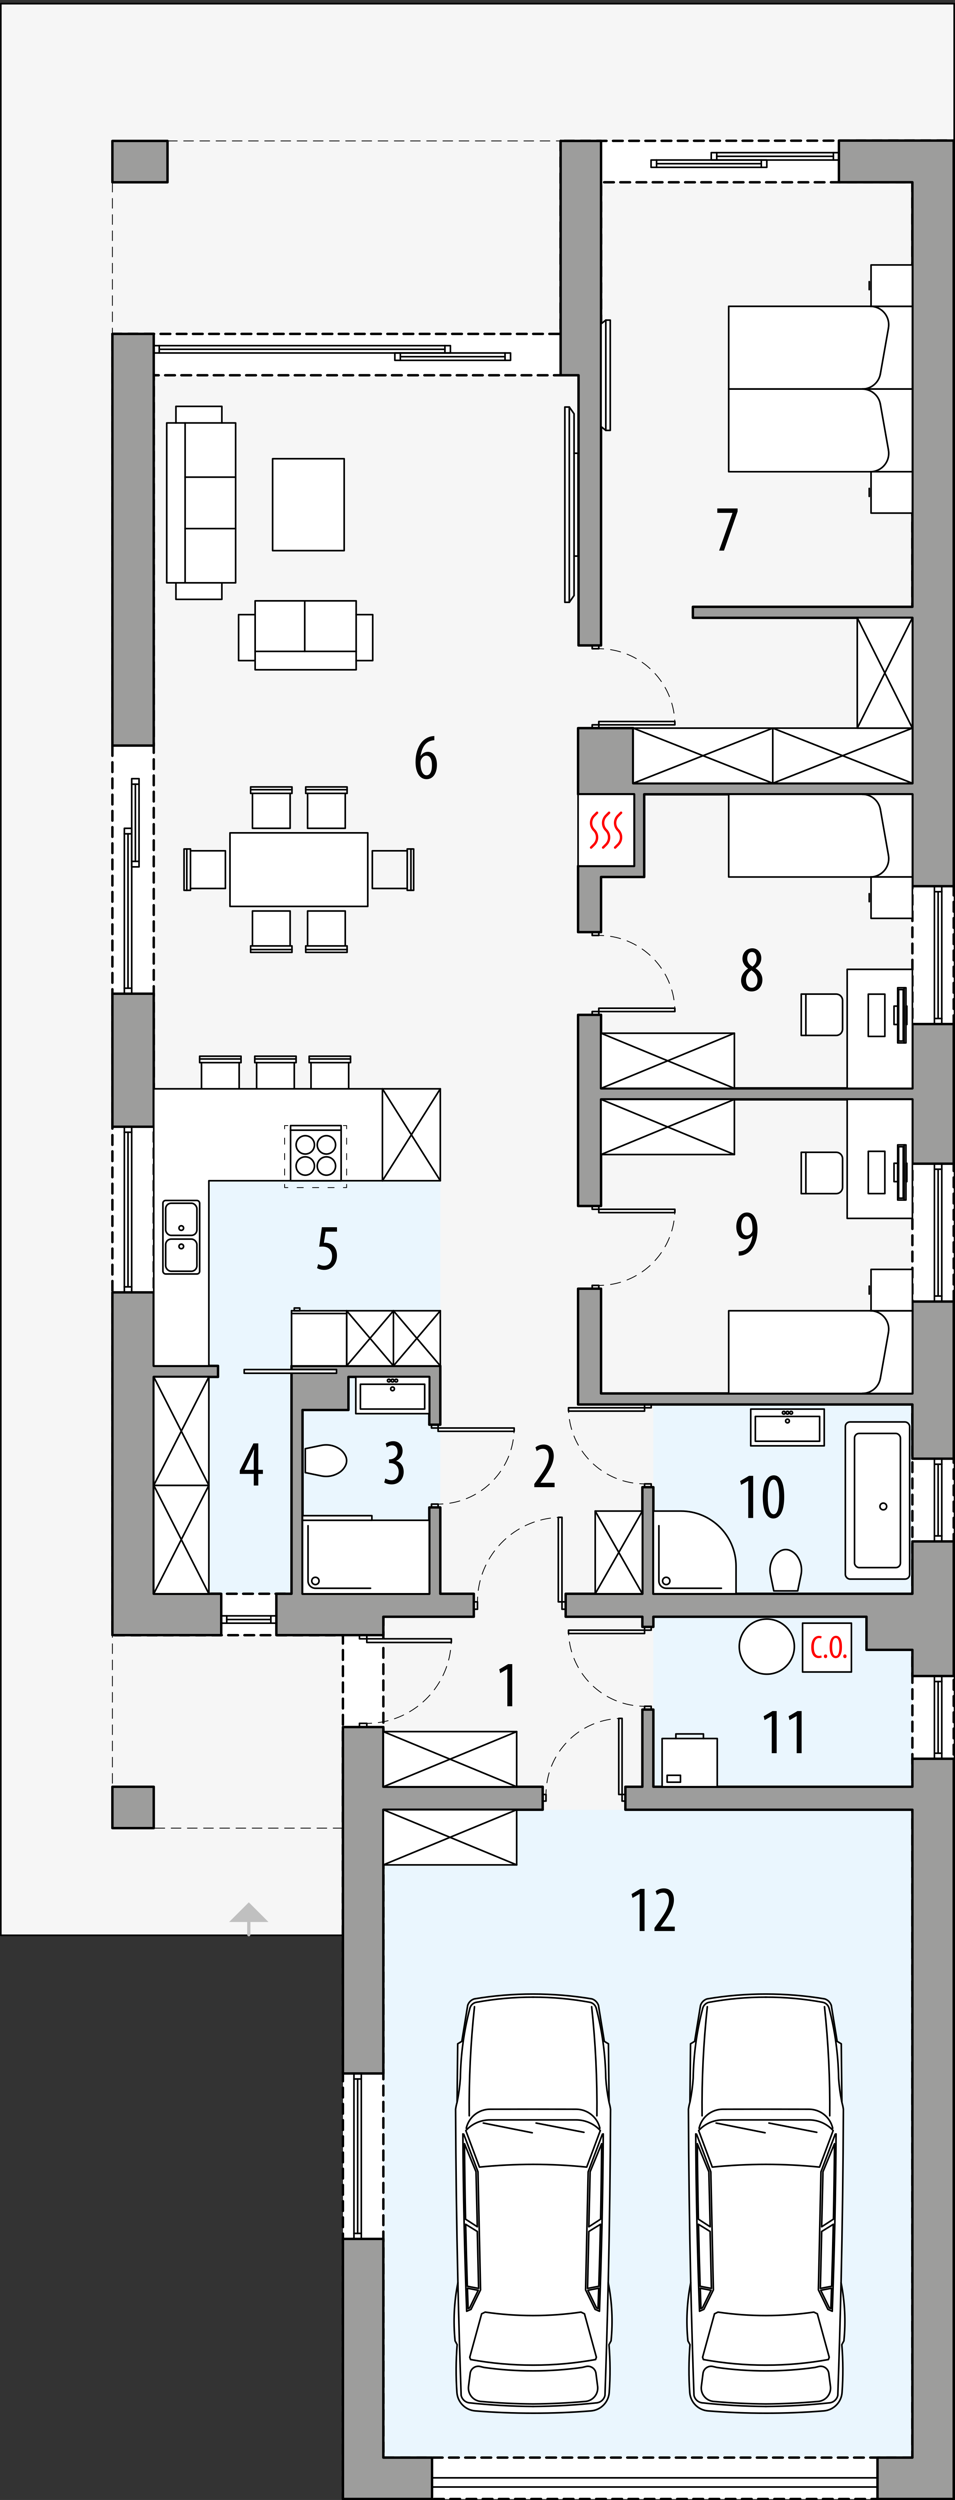 <?xml version="1.0" encoding="UTF-8"?>
<svg id="a" data-name="Warstwa 11" xmlns="http://www.w3.org/2000/svg" viewBox="0 0 294.74 771.15">
  <rect x="0" y="0" width="294.74" height="771.15" fill="#333333" stroke="none"/>
  <defs>
    <style>
      .ar {
        stroke: silver;
      }

      .ar, .as, .at, .au, .av, .aw, .ax, .ay, .az, .ba, .bb, .bc {
        stroke-linecap: round;
        stroke-linejoin: round;
      }

      .ar, .au, .av, .ay, .az, .bb, .bc {
        fill: none;
      }

      .as, .at, .au, .av, .ax, .ay, .az, .ba, .bb, .bc {
        stroke: #000;
      }

      .as, .at, .aw {
        fill: #fff;
      }

      .as, .aw, .ba {
        stroke-width: .75px;
      }

      .as, .az {
        stroke-dasharray: 3 2;
      }

      .at, .ax, .ay {
        stroke-width: .5px;
      }

      .bd {
        fill: #eaf6fe;
      }

      .be {
        fill: red;
      }

      .bf {
        fill: silver;
      }

      .au, .av, .az, .bb, .bc {
        stroke-width: .25px;
      }

      .av {
        stroke-dasharray: 3.08 2.05;
      }

      .aw {
        stroke: red;
      }

      .ax {
        fill: #f6f6f6;
      }

      .ba {
        fill: #9d9d9c;
      }

      .bb {
        stroke-dasharray: 3.17 2.12;
      }

      .bc {
        stroke-dasharray: 1.9 2.86;
      }
    </style>
  </defs>
  <polygon class="ax" points="105.98 596.97 .25 596.97 .25 1.13 294.49 1.13 294.49 770.02 105.98 770.02 105.98 596.97"/>
  <g>
    <rect class="bd" x="47.45" y="335.86" width="88.44" height="155.76"/>
    <polygon class="bd" points="201.65 433.23 201.65 558.24 118.31 558.24 118.31 758.08 281.59 758.08 281.59 433.23 201.65 433.23"/>
  </g>
  <path class="as" d="M173.02,43.47v59.53H34.69v401.39h0s71.15,0,71.15,0v266.46h188.5V43.36l-121.32.11ZM281.59,758.08H118.31v-266.46H47.45V115.75h138.05v-59.53h96.09v701.86Z"/>
  <g>
    <rect class="ba" x="34.69" y="102.99" width="12.76" height="126.99"/>
    <polygon class="ba" points="281.59 335.72 185.5 335.72 185.5 313.04 178.41 313.04 178.41 372 185.5 372 185.5 339.12 281.59 339.12 281.59 358.96 294.35 358.96 294.35 315.88 281.59 315.88 281.59 335.72"/>
    <polygon class="ba" points="281.59 429.83 185.5 429.83 185.5 397.51 178.41 397.51 178.41 433.23 281.59 433.23 281.59 449.95 294.35 449.95 294.35 401.48 281.59 401.48 281.59 429.83"/>
    <polygon class="ba" points="281.59 551.15 201.65 551.15 201.65 527.34 198.25 527.34 198.25 551.15 193.01 551.15 193.01 558.24 281.59 558.24 281.59 758.08 270.82 758.08 270.82 770.84 294.35 770.84 294.35 542.51 281.59 542.51 281.59 551.15"/>
    <polygon class="ba" points="118.31 690.62 105.84 690.62 105.84 770.84 133.34 770.84 133.34 758.08 118.31 758.08 118.31 690.62"/>
    <polygon class="ba" points="118.31 532.73 105.84 532.73 105.84 639.59 118.31 639.59 118.31 558.24 167.49 558.24 167.49 551.15 118.31 551.15 118.31 532.73"/>
    <polygon class="ba" points="198.25 501.83 201.65 501.83 201.65 498.71 267.42 498.71 267.42 508.92 281.59 508.92 281.59 516.99 294.35 516.99 294.35 475.47 281.59 475.47 281.59 491.62 201.65 491.62 201.65 458.74 198.25 458.74 198.25 491.62 174.58 491.62 174.58 498.71 198.25 498.71 198.25 501.83"/>
    <rect class="ba" x="34.69" y="306.52" width="12.76" height="41.04"/>
    <polygon class="ba" points="47.45 424.73 67.29 424.73 67.29 421.32 47.45 421.32 47.45 398.65 34.69 398.65 34.69 504.38 68.28 504.38 68.28 491.62 47.45 491.62 47.45 424.73"/>
    <rect class="ba" x="34.69" y="551.15" width="12.76" height="12.76"/>
    <polygon class="ba" points="135.89 491.62 135.89 464.98 132.49 464.98 132.49 491.62 93.37 491.62 93.37 434.93 107.54 434.93 107.54 424.73 132.49 424.73 132.49 439.47 135.89 439.47 135.89 421.32 89.97 421.32 89.97 491.62 85.29 491.62 85.29 504.38 118.31 504.38 118.31 498.71 146.23 498.71 146.23 491.62 135.89 491.62"/>
    <polygon class="ba" points="178.55 199.09 185.5 199.09 185.5 56.22 185.5 56.22 185.5 43.47 173.02 43.47 173.02 115.75 178.55 115.75 178.55 199.09"/>
    <polygon class="ba" points="294.35 273.36 294.34 43.36 281.59 43.36 281.59 43.36 258.91 43.36 258.91 56.22 281.59 56.22 281.59 187.18 213.84 187.18 213.84 190.58 281.59 190.58 281.59 241.61 195.7 241.61 195.42 241.61 195.42 224.6 178.41 224.6 178.41 245.01 195.42 245.01 195.7 245.01 195.7 267.12 178.41 267.12 178.41 287.53 185.5 287.53 185.5 270.52 198.82 270.52 198.82 245.01 281.59 245.01 281.59 273.36 294.35 273.36"/>
    <rect class="ba" x="34.69" y="43.47" width="17.01" height="12.76"/>
  </g>
  <g>
    <g>
      <polyline class="ay" points="85.29 498.43 85.29 500.69 83.59 500.69 83.59 498.43 85.29 498.43"/>
      <polyline class="ay" points="69.98 498.43 69.98 500.69 68.28 500.69 68.28 498.43 69.98 498.43"/>
      <line class="ay" x1="83.59" y1="498.43" x2="69.98" y2="498.43"/>
      <line class="ay" x1="83.59" y1="499.56" x2="69.98" y2="499.56"/>
      <line class="ay" x1="83.59" y1="500.69" x2="69.98" y2="500.69"/>
    </g>
    <g>
      <rect class="ay" x="110.94" y="504.38" width="2.27" height="1.13"/>
      <rect class="ay" x="110.94" y="531.59" width="2.27" height="1.13"/>
      <rect class="at" x="113.21" y="505.51" width="26.08" height="1.13"/>
      <g>
        <path class="au" d="M139.29,505.51c0,.5-.01,1-.04,1.5"/>
        <path class="av" d="M139.05,509.06c-1.62,11.91-11.27,21.26-23.32,22.42"/>
        <path class="au" d="M114.71,531.55c-.5.03-1,.04-1.5.04"/>
      </g>
    </g>
    <g>
      <rect class="ay" x="191.99" y="553.53" width="1.02" height="2.04"/>
      <rect class="ay" x="167.49" y="553.53" width="1.02" height="2.04"/>
      <rect class="at" x="190.97" y="530.06" width="1.02" height="23.47"/>
      <g>
        <path class="au" d="M191.99,530.06c-.5,0-1,.02-1.5.05"/>
        <path class="bb" d="M188.38,530.34c-10.42,1.61-18.58,10.07-19.73,20.64"/>
        <path class="au" d="M168.56,552.03c-.03.5-.05,1-.05,1.5"/>
      </g>
    </g>
    <g>
      <rect class="ay" x="198.93" y="501.83" width="2.04" height="1.02"/>
      <rect class="ay" x="198.93" y="526.32" width="2.04" height="1.02"/>
      <rect class="at" x="175.46" y="502.85" width="23.47" height="1.02"/>
      <g>
        <path class="au" d="M175.46,502.85c0,.5.02,1,.05,1.5"/>
        <path class="bb" d="M175.74,506.45c1.61,10.42,10.07,18.58,20.64,19.73"/>
        <path class="au" d="M197.43,526.27c.5.03,1,.05,1.5.05"/>
      </g>
    </g>
    <g>
      <polyline class="ay" points="288.39 358.96 290.66 358.96 290.66 360.66 288.39 360.66 288.39 358.96"/>
      <polyline class="ay" points="288.39 399.78 290.66 399.78 290.66 401.48 288.39 401.48 288.39 399.78"/>
      <line class="ay" x1="288.39" y1="360.66" x2="288.39" y2="399.78"/>
      <line class="ay" x1="289.53" y1="360.66" x2="289.53" y2="399.78"/>
      <line class="ay" x1="290.66" y1="360.66" x2="290.66" y2="399.78"/>
    </g>
    <g>
      <polyline class="ay" points="288.39 273.36 290.66 273.36 290.66 275.06 288.39 275.06 288.39 273.36"/>
      <polyline class="ay" points="288.39 314.17 290.66 314.17 290.66 315.88 288.39 315.88 288.39 314.17"/>
      <line class="ay" x1="288.39" y1="275.06" x2="288.39" y2="314.17"/>
      <line class="ay" x1="289.53" y1="275.06" x2="289.53" y2="314.17"/>
      <line class="ay" x1="290.66" y1="275.06" x2="290.66" y2="314.17"/>
    </g>
    <g>
      <polyline class="ay" points="288.39 449.95 290.66 449.95 290.66 451.66 288.39 451.66 288.39 449.95"/>
      <polyline class="ay" points="288.39 473.77 290.66 473.77 290.66 475.47 288.39 475.47 288.39 473.77"/>
      <line class="ay" x1="288.39" y1="451.66" x2="288.39" y2="473.77"/>
      <line class="ay" x1="289.53" y1="451.66" x2="289.53" y2="473.77"/>
      <line class="ay" x1="290.66" y1="451.66" x2="290.66" y2="473.77"/>
    </g>
    <g>
      <polyline class="ay" points="288.39 516.99 290.66 516.99 290.66 518.69 288.39 518.69 288.39 516.99"/>
      <polyline class="ay" points="288.39 540.8 290.66 540.8 290.66 542.51 288.39 542.51 288.39 540.8"/>
      <line class="ay" x1="288.39" y1="518.69" x2="288.39" y2="540.8"/>
      <line class="ay" x1="289.53" y1="518.69" x2="289.53" y2="540.8"/>
      <line class="ay" x1="290.66" y1="518.69" x2="290.66" y2="540.8"/>
    </g>
    <rect class="ay" x="182.77" y="312.02" width="2.04" height="1.02"/>
    <rect class="ay" x="182.77" y="287.53" width="2.04" height="1.02"/>
    <rect class="at" x="184.81" y="311" width="23.47" height="1.02"/>
    <g>
      <path class="au" d="M208.29,312.02c0-.5-.02-1-.05-1.5"/>
      <path class="bb" d="M208.01,308.42c-1.61-10.42-10.07-18.58-20.64-19.73"/>
      <path class="au" d="M186.31,288.6c-.5-.03-1-.05-1.5-.05"/>
    </g>
    <polyline class="ay" points="111.51 639.59 109.24 639.59 109.24 641.29 111.51 641.29 111.51 639.59"/>
    <polyline class="ay" points="111.51 688.92 109.24 688.92 109.24 690.62 111.51 690.62 111.51 688.92"/>
    <line class="ay" x1="111.51" y1="641.29" x2="111.51" y2="688.92"/>
    <line class="ay" x1="110.38" y1="641.29" x2="110.38" y2="688.92"/>
    <line class="ay" x1="109.24" y1="641.29" x2="109.24" y2="688.92"/>
    <g>
      <polyline class="ay" points="40.65 306.52 38.38 306.52 38.38 304.82 40.65 304.82 40.65 306.52"/>
      <polyline class="ay" points="40.65 257.2 38.38 257.2 38.38 255.5 40.65 255.5 40.65 257.2"/>
      <line class="ay" x1="40.65" y1="304.82" x2="40.65" y2="257.2"/>
      <line class="ay" x1="39.51" y1="304.82" x2="39.51" y2="257.2"/>
      <line class="ay" x1="38.38" y1="304.82" x2="38.38" y2="257.2"/>
      <polyline class="ay" points="42.91 240.19 40.65 240.19 40.65 241.89 42.91 241.89 42.91 240.19"/>
      <polyline class="ay" points="42.91 265.7 40.65 265.7 40.65 267.4 42.91 267.4 42.91 265.7"/>
      <line class="ay" x1="42.91" y1="241.89" x2="42.91" y2="265.7"/>
      <line class="ay" x1="41.78" y1="241.89" x2="41.78" y2="265.7"/>
      <line class="ay" x1="40.65" y1="241.89" x2="40.65" y2="265.7"/>
    </g>
    <g>
      <rect class="ay" x="198.93" y="433.23" width="2.04" height="1.02"/>
      <rect class="ay" x="198.93" y="457.72" width="2.04" height="1.02"/>
      <rect class="at" x="175.46" y="434.25" width="23.47" height="1.02"/>
      <g>
        <path class="au" d="M175.46,434.25c0,.5.02,1,.05,1.5"/>
        <path class="bb" d="M175.74,437.85c1.61,10.42,10.07,18.58,20.64,19.73"/>
        <path class="au" d="M197.43,457.67c.5.03,1,.05,1.5.05"/>
      </g>
    </g>
    <g>
      <rect class="ay" x="133.17" y="439.47" width="2.04" height="1.02"/>
      <rect class="ay" x="133.17" y="463.96" width="2.04" height="1.02"/>
      <rect class="at" x="135.21" y="440.49" width="23.47" height="1.02"/>
      <g>
        <path class="au" d="M158.68,440.49c0,.5-.02,1-.05,1.5"/>
        <path class="bb" d="M158.4,444.09c-1.61,10.42-10.07,18.58-20.64,19.73"/>
        <path class="au" d="M136.71,463.91c-.5.03-1,.05-1.5.05"/>
      </g>
    </g>
    <g>
      <rect class="ay" x="182.77" y="223.58" width="2.04" height="1.02"/>
      <rect class="ay" x="182.77" y="199.09" width="2.04" height="1.02"/>
      <rect class="at" x="184.81" y="222.56" width="23.47" height="1.02"/>
      <g>
        <path class="au" d="M208.29,223.58c0-.5-.02-1-.05-1.5"/>
        <path class="bb" d="M208.01,219.98c-1.61-10.42-10.07-18.58-20.64-19.73"/>
        <path class="au" d="M186.31,200.16c-.5-.03-1-.05-1.5-.05"/>
      </g>
    </g>
    <g>
      <polyline class="ay" points="40.64 398.65 38.38 398.65 38.38 396.95 40.64 396.95 40.64 398.65"/>
      <polyline class="ay" points="40.64 349.26 38.38 349.26 38.38 347.56 40.64 347.56 40.64 349.26"/>
      <line class="ay" x1="40.64" y1="396.95" x2="40.64" y2="349.26"/>
      <line class="ay" x1="39.51" y1="396.95" x2="39.51" y2="349.26"/>
      <line class="ay" x1="38.38" y1="396.95" x2="38.38" y2="349.26"/>
    </g>
    <g>
      <rect class="ay" x="173.45" y="494.12" width="1.13" height="2.27"/>
      <rect class="at" x="172.31" y="468.04" width="1.13" height="26.08"/>
      <rect class="ay" x="146.23" y="494.12" width="1.13" height="2.27"/>
      <g>
        <path class="au" d="M173.45,468.04c-.5,0-1,.01-1.5.04"/>
        <path class="av" d="M169.9,468.28c-11.91,1.62-21.26,11.27-22.42,23.32"/>
        <path class="au" d="M147.41,492.62c-.03.5-.04,1-.04,1.5"/>
      </g>
    </g>
    <g>
      <rect class="ay" x="182.77" y="372" width="2.04" height="1.02"/>
      <rect class="ay" x="182.77" y="396.49" width="2.04" height="1.02"/>
      <rect class="at" x="184.81" y="373.02" width="23.47" height="1.02"/>
      <g>
        <path class="au" d="M208.29,373.02c0,.5-.02,1-.05,1.5"/>
        <path class="bb" d="M208.01,376.63c-1.61,10.42-10.07,18.58-20.64,19.73"/>
        <path class="au" d="M186.31,396.45c-.5.03-1,.05-1.5.05"/>
      </g>
    </g>
    <g>
      <line class="ay" x1="133.34" y1="767.15" x2="270.82" y2="767.15"/>
      <line class="ay" x1="133.34" y1="764.32" x2="270.82" y2="764.32"/>
    </g>
  </g>
  <g>
    <g id="b" data-name="LWPOLYLINE">
      <path class="at" d="M164.52,744.38c-5.97,0-11.93-.23-17.88-.71-3.02-.25-5.41-2.66-5.62-5.68-.35-4.91-.32-9.84.07-14.75l-.64-1.17c-.6-5.99-.31-12.03.87-17.94-.4-17.83-.64-35.67-.71-53.5.1-.73.25-1.45.46-2.15l.19-18.04,1.27-.76,1.81-11.09c.31-.95,1.06-1.69,2.01-2,6-1.01,12.08-1.51,18.17-1.5,6.09,0,12.16.49,18.17,1.5.95.31,1.69,1.06,2.01,2l1.81,11.09,1.27.76.19,18.04c.2.71.36,1.42.46,2.15-.07,17.84-.31,35.67-.71,53.5,1.17,5.9,1.47,11.95.87,17.94l-.64,1.17c.4,4.91.42,9.84.07,14.75-.21,3.02-2.6,5.44-5.62,5.68-5.95.48-11.91.72-17.88.71Z"/>
    </g>
    <g id="c" data-name="LWPOLYLINE">
      <path class="ay" d="M141.32,704.14c.26,11.59.6,23.17,1,34.75.25,1.17,1.2,2.08,2.38,2.28,6.58.71,13.19,1.09,19.81,1.14"/>
    </g>
    <g id="d" data-name="LWPOLYLINE">
      <path class="ay" d="M144.03,712.94l1.34-.59,2.94-6.01-.79-36.41-4.4-11.61-.26-.09c.11,18.24.5,36.47,1.17,54.7Z"/>
    </g>
    <g id="e" data-name="LWPOLYLINE">
      <path class="ay" d="M141.12,648.24c.48-2.37.8-4.77.96-7.18.11-7.29,1.09-14.54,2.95-21.6.25-.94,1.02-1.66,1.98-1.83,5.78-1.06,11.65-1.59,17.52-1.58"/>
    </g>
    <g id="f" data-name="LWPOLYLINE">
      <path class="ay" d="M187.71,704.14c-.26,11.59-.6,23.17-1,34.75-.25,1.17-1.2,2.08-2.38,2.28-6.58.71-13.19,1.09-19.81,1.14"/>
    </g>
    <g id="g" data-name="LWPOLYLINE">
      <path class="ay" d="M185.14,656.49c-.77-3.43-3.82-5.86-7.33-5.87l-13.29-.02-13.29.02c-3.51,0-6.56,2.44-7.33,5.87"/>
    </g>
    <g id="h" data-name="LWPOLYLINE">
      <path class="ay" d="M185.01,712.94l-1.34-.59-2.94-6.01.79-36.41,4.4-11.61.26-.09c-.11,18.24-.5,36.47-1.17,54.7Z"/>
    </g>
    <g id="i" data-name="LWPOLYLINE">
      <path class="ay" d="M187.92,648.24c-.48-2.37-.8-4.77-.96-7.18-.11-7.29-1.09-14.54-2.95-21.6-.25-.94-1.02-1.66-1.98-1.83-5.78-1.06-11.65-1.59-17.52-1.58"/>
    </g>
    <g id="j" data-name="LWPOLYLINE">
      <path class="ay" d="M164.52,667.63c5.53,0,11.05.28,16.55.84l4.2-11.27c-1.91-2.1-4.62-3.29-7.46-3.29h-26.58c-2.84,0-5.54,1.19-7.46,3.29l4.2,11.27c5.5-.56,11.02-.84,16.55-.84Z"/>
    </g>
    <g id="k" data-name="LINE">
      <line class="ay" x1="149.16" y1="654.88" x2="164.26" y2="657.88"/>
    </g>
    <g id="l" data-name="LINE">
      <line class="ay" x1="165.46" y1="654.88" x2="180.22" y2="657.74"/>
    </g>
    <g id="m" data-name="LWPOLYLINE">
      <path class="ay" d="M143.35,661.25c.06,7.76.17,15.52.33,23.28l3.63,2.35-.4-16.96-3.56-8.66Z"/>
    </g>
    <g id="n" data-name="LWPOLYLINE">
      <path class="ay" d="M143.72,686.11c.14,6.37.31,12.75.51,19.12l3.48.66-.4-17.56-3.6-2.22Z"/>
    </g>
    <g id="o" data-name="LWPOLYLINE">
      <path class="ay" d="M144.25,705.83l3.34.64-2.65,5.43-.47.21c-.08-2.09-.15-4.18-.21-6.27Z"/>
    </g>
    <g id="p" data-name="LWPOLYLINE">
      <path class="ay" d="M185.69,661.25c-.06,7.76-.17,15.52-.33,23.28l-3.63,2.35.4-16.96,3.56-8.66Z"/>
    </g>
    <g id="q" data-name="LWPOLYLINE">
      <path class="ay" d="M185.32,686.11c-.14,6.37-.31,12.75-.51,19.12l-3.48.66.4-17.56,3.6-2.22Z"/>
    </g>
    <g id="r" data-name="LWPOLYLINE">
      <path class="ay" d="M184.79,705.83l-3.34.64,2.65,5.43.47.21c.08-2.09.15-4.18.21-6.27Z"/>
    </g>
    <g id="s" data-name="LWPOLYLINE">
      <path class="ay" d="M164.52,741.53c-5.4-.04-10.79-.3-16.17-.78-.05,0-.11-.01-.16-.02-2.28-.29-3.88-2.38-3.59-4.65l.51-3.98c.01-.09.03-.18.05-.27.33-1.35,1.68-2.17,3.03-1.85l1.19.29c5.01.71,10.07,1.06,15.14,1.06,5.06,0,10.12-.35,15.14-1.06l1.19-.29c.09-.02.18-.04.27-.05,1.37-.18,2.63.79,2.81,2.17l.51,3.98c0,.05.01.11.02.16.21,2.29-1.48,4.31-3.77,4.51-5.38.48-10.77.74-16.17.78Z"/>
    </g>
    <g id="t" data-name="LWPOLYLINE">
      <path class="ay" d="M164.52,729.56c-6.47,0-12.93-.57-19.3-1.73l-.24-.71,3.67-13.39,1.08-.53c4.9.72,9.84,1.07,14.79,1.07,4.95,0,9.89-.36,14.79-1.07l1.08.53,3.67,13.39-.24.71c-6.37,1.15-12.83,1.73-19.3,1.73Z"/>
    </g>
    <g id="u" data-name="ARC">
      <path class="ay" d="M146.44,619c-1.2,11.17-1.74,22.41-1.62,33.64"/>
    </g>
    <g id="v" data-name="ARC">
      <path class="ay" d="M184.22,652.64c.12-11.24-.42-22.47-1.62-33.64"/>
    </g>
  </g>
  <g>
    <g id="w" data-name="LWPOLYLINE">
      <path class="at" d="M236.38,744.38c-5.97,0-11.93-.23-17.88-.71-3.02-.25-5.41-2.66-5.62-5.68-.35-4.91-.32-9.84.07-14.75l-.64-1.17c-.6-5.99-.31-12.03.87-17.94-.4-17.83-.64-35.67-.71-53.5.1-.73.25-1.45.46-2.15l.19-18.04,1.27-.76,1.81-11.09c.31-.95,1.06-1.69,2.01-2,6-1.01,12.08-1.51,18.17-1.5,6.09,0,12.16.49,18.17,1.5.95.31,1.69,1.06,2.01,2l1.81,11.09,1.27.76.19,18.04c.2.71.36,1.42.46,2.15-.07,17.84-.31,35.67-.71,53.5,1.17,5.9,1.47,11.95.87,17.94l-.64,1.17c.4,4.91.42,9.84.07,14.75-.21,3.02-2.6,5.44-5.62,5.68-5.95.48-11.91.72-17.88.71Z"/>
    </g>
    <g id="x" data-name="LWPOLYLINE">
      <path class="ay" d="M213.18,704.14c.26,11.59.6,23.17,1,34.75.25,1.17,1.2,2.08,2.38,2.28,6.58.71,13.19,1.09,19.81,1.14"/>
    </g>
    <g id="y" data-name="LWPOLYLINE">
      <path class="ay" d="M215.89,712.94l1.34-.59,2.94-6.01-.79-36.41-4.4-11.61-.26-.09c.11,18.24.5,36.47,1.17,54.7Z"/>
    </g>
    <g id="z" data-name="LWPOLYLINE">
      <path class="ay" d="M212.98,648.24c.48-2.37.8-4.77.96-7.18.11-7.29,1.09-14.54,2.95-21.6.25-.94,1.02-1.66,1.98-1.83,5.78-1.06,11.65-1.59,17.52-1.58"/>
    </g>
    <g id="aa" data-name="LWPOLYLINE">
      <path class="ay" d="M259.57,704.14c-.26,11.59-.6,23.17-1,34.75-.25,1.17-1.2,2.08-2.38,2.28-6.58.71-13.19,1.09-19.81,1.14"/>
    </g>
    <g id="ab" data-name="LWPOLYLINE">
      <path class="ay" d="M257,656.49c-.77-3.43-3.82-5.86-7.33-5.87l-13.29-.02-13.29.02c-3.51,0-6.56,2.44-7.33,5.87"/>
    </g>
    <g id="ac" data-name="LWPOLYLINE">
      <path class="ay" d="M256.86,712.94l-1.34-.59-2.94-6.01.79-36.41,4.4-11.61.26-.09c-.11,18.24-.5,36.47-1.17,54.7Z"/>
    </g>
    <g id="ad" data-name="LWPOLYLINE">
      <path class="ay" d="M259.78,648.24c-.48-2.37-.8-4.77-.96-7.18-.11-7.29-1.09-14.54-2.95-21.6-.25-.94-1.02-1.66-1.98-1.83-5.78-1.06-11.65-1.59-17.52-1.58"/>
    </g>
    <g id="ae" data-name="LWPOLYLINE">
      <path class="ay" d="M236.38,667.63c5.53,0,11.05.28,16.55.84l4.2-11.27c-1.91-2.1-4.62-3.29-7.46-3.29h-26.58c-2.84,0-5.54,1.19-7.46,3.29l4.2,11.27c5.5-.56,11.02-.84,16.55-.84Z"/>
    </g>
    <g id="af" data-name="LINE">
      <line class="ay" x1="221.02" y1="654.88" x2="236.12" y2="657.88"/>
    </g>
    <g id="ag" data-name="LINE">
      <line class="ay" x1="237.32" y1="654.88" x2="252.08" y2="657.74"/>
    </g>
    <g id="ah" data-name="LWPOLYLINE">
      <path class="ay" d="M215.21,661.25c.06,7.76.17,15.52.33,23.28l3.63,2.35-.4-16.96-3.56-8.66Z"/>
    </g>
    <g id="ai" data-name="LWPOLYLINE">
      <path class="ay" d="M215.57,686.11c.14,6.37.31,12.75.51,19.12l3.48.66-.4-17.56-3.6-2.22Z"/>
    </g>
    <g id="aj" data-name="LWPOLYLINE">
      <path class="ay" d="M216.11,705.83l3.34.64-2.65,5.43-.47.21c-.08-2.09-.15-4.18-.21-6.27Z"/>
    </g>
    <g id="ak" data-name="LWPOLYLINE">
      <path class="ay" d="M257.55,661.25c-.06,7.76-.17,15.52-.33,23.28l-3.63,2.35.4-16.96,3.56-8.66Z"/>
    </g>
    <g id="al" data-name="LWPOLYLINE">
      <path class="ay" d="M257.18,686.11c-.14,6.37-.31,12.75-.51,19.12l-3.48.66.4-17.56,3.6-2.22Z"/>
    </g>
    <g id="am" data-name="LWPOLYLINE">
      <path class="ay" d="M256.65,705.83l-3.34.64,2.65,5.43.47.21c.08-2.09.15-4.18.21-6.27Z"/>
    </g>
    <g id="an" data-name="LWPOLYLINE">
      <path class="ay" d="M236.38,741.53c-5.4-.04-10.79-.3-16.17-.78-.05,0-.11-.01-.16-.02-2.28-.29-3.88-2.38-3.59-4.65l.51-3.98c.01-.09.03-.18.05-.27.33-1.35,1.68-2.17,3.03-1.85l1.19.29c5.01.71,10.07,1.06,15.14,1.06,5.06,0,10.12-.35,15.14-1.06l1.19-.29c.09-.02.18-.04.27-.05,1.37-.18,2.63.79,2.81,2.17l.51,3.98c0,.05.01.11.02.16.21,2.29-1.48,4.31-3.77,4.51-5.38.48-10.77.74-16.17.78Z"/>
    </g>
    <g id="ao" data-name="LWPOLYLINE">
      <path class="ay" d="M236.38,729.56c-6.47,0-12.93-.57-19.3-1.73l-.24-.71,3.67-13.39,1.08-.53c4.9.72,9.84,1.07,14.79,1.07,4.95,0,9.89-.36,14.79-1.07l1.08.53,3.67,13.39-.24.71c-6.37,1.15-12.83,1.73-19.3,1.73Z"/>
    </g>
    <g id="ap" data-name="ARC">
      <path class="ay" d="M218.3,619c-1.2,11.17-1.74,22.41-1.62,33.64"/>
    </g>
    <g id="aq" data-name="ARC">
      <path class="ay" d="M256.08,652.64c.12-11.24-.42-22.47-1.62-33.64"/>
    </g>
  </g>
  <line class="az" x1="51.7" y1="43.47" x2="173.02" y2="43.47"/>
  <line class="az" x1="34.69" y1="56.22" x2="34.69" y2="102.99"/>
  <polyline class="az" points="105.84 563.91 34.69 563.91 34.69 504.38"/>
  <g>
    <g>
      <polygon class="at" points="62.19 327.78 62.19 338.55 73.81 338.55 73.81 327.78 74.38 327.78 74.38 325.8 61.62 325.8 61.62 327.78 62.19 327.78"/>
      <line class="ay" x1="62.19" y1="327.78" x2="73.81" y2="327.78"/>
      <line class="ay" x1="61.62" y1="326.65" x2="74.38" y2="326.65"/>
    </g>
    <g>
      <polygon class="at" points="79.2 327.78 79.2 338.55 90.82 338.55 90.82 327.78 91.38 327.78 91.38 325.8 78.63 325.8 78.63 327.78 79.2 327.78"/>
      <line class="ay" x1="79.2" y1="327.78" x2="90.82" y2="327.78"/>
      <line class="ay" x1="78.63" y1="326.65" x2="91.38" y2="326.65"/>
    </g>
    <g>
      <polygon class="at" points="95.99 327.78 95.99 338.55 107.61 338.55 107.61 327.78 108.18 327.78 108.18 325.8 95.42 325.8 95.42 327.78 95.99 327.78"/>
      <line class="ay" x1="95.99" y1="327.78" x2="107.61" y2="327.78"/>
      <line class="ay" x1="95.42" y1="326.65" x2="108.18" y2="326.65"/>
    </g>
    <path class="at" d="M238.82,490.74l-1.02-4.93c-.42-2.01.01-4.1,1.19-5.78.53-.75,1.25-1.34,2.08-1.73.91-.42,1.96-.42,2.87,0,.83.39,1.55.98,2.08,1.73,1.18,1.68,1.61,3.77,1.19,5.78l-1.02,4.93h-7.37"/>
    <polygon class="at" points="64.46 421.32 64.46 364.21 118.03 364.21 118.03 335.86 47.45 335.86 47.45 421.32 64.46 421.32"/>
    <rect class="at" x="247.7" y="500.68" width="15.07" height="15.07"/>
    <circle class="at" cx="236.66" cy="507.92" r="8.5"/>
    <g>
      <rect class="at" x="118.03" y="335.86" width="17.86" height="28.35"/>
      <line class="ay" x1="135.89" y1="364.21" x2="118.03" y2="335.86"/>
      <line class="ay" x1="135.89" y1="335.86" x2="118.03" y2="364.21"/>
    </g>
    <g>
      <rect class="at" x="185.5" y="318.71" width="41.15" height="17.01"/>
      <line class="ay" x1="185.5" y1="318.71" x2="226.64" y2="335.72"/>
      <line class="ay" x1="185.5" y1="335.72" x2="226.64" y2="318.71"/>
    </g>
    <g>
      <rect class="at" x="195.42" y="224.6" width="43.09" height="17.01"/>
      <line class="ay" x1="195.42" y1="224.6" x2="238.5" y2="241.61"/>
      <line class="ay" x1="195.42" y1="241.61" x2="238.5" y2="224.6"/>
    </g>
    <g>
      <rect class="at" x="238.5" y="224.6" width="43.09" height="17.01"/>
      <line class="ay" x1="238.5" y1="224.6" x2="281.59" y2="241.61"/>
      <line class="ay" x1="238.5" y1="241.61" x2="281.59" y2="224.6"/>
    </g>
    <g>
      <rect class="at" x="264.58" y="190.58" width="17.01" height="34.02"/>
      <line class="ay" x1="264.58" y1="224.6" x2="281.59" y2="190.58"/>
      <line class="ay" x1="281.59" y1="224.6" x2="264.58" y2="190.58"/>
    </g>
    <g>
      <rect class="at" x="183.7" y="466.11" width="14.55" height="25.51"/>
      <line class="ay" x1="198.25" y1="466.11" x2="183.7" y2="491.62"/>
      <line class="ay" x1="183.7" y1="466.11" x2="198.25" y2="491.62"/>
    </g>
    <g>
      <rect class="at" x="185.5" y="339.12" width="41.15" height="17.01"/>
      <line class="ay" x1="185.5" y1="339.12" x2="226.64" y2="356.13"/>
      <line class="ay" x1="185.5" y1="356.13" x2="226.64" y2="339.12"/>
    </g>
    <g>
      <rect class="at" x="118.31" y="534.14" width="41.15" height="17.01"/>
      <line class="ay" x1="118.31" y1="534.14" x2="159.46" y2="551.15"/>
      <line class="ay" x1="118.31" y1="551.15" x2="159.46" y2="534.14"/>
    </g>
    <g>
      <rect class="at" x="118.31" y="558.24" width="41.15" height="17.01"/>
      <line class="ay" x1="118.31" y1="558.24" x2="159.46" y2="575.25"/>
      <line class="ay" x1="118.31" y1="575.25" x2="159.46" y2="558.24"/>
    </g>
    <g>
      <rect class="at" x="47.45" y="458.17" width="17.01" height="33.45"/>
      <line class="ay" x1="64.46" y1="458.17" x2="47.45" y2="491.62"/>
      <line class="ay" x1="47.45" y1="458.17" x2="64.46" y2="491.62"/>
    </g>
    <g>
      <rect class="at" x="47.45" y="424.73" width="17.01" height="33.45"/>
      <line class="ay" x1="64.46" y1="424.73" x2="47.45" y2="458.17"/>
      <line class="ay" x1="47.45" y1="424.73" x2="64.46" y2="458.17"/>
    </g>
    <g>
      <rect class="at" x="106.98" y="404.32" width="14.46" height="17.01"/>
      <line class="ay" x1="121.43" y1="421.32" x2="106.98" y2="404.32"/>
      <line class="ay" x1="121.43" y1="404.32" x2="106.98" y2="421.32"/>
    </g>
    <g>
      <rect class="at" x="121.43" y="404.32" width="14.46" height="17.01"/>
      <line class="ay" x1="135.89" y1="421.32" x2="121.43" y2="404.32"/>
      <line class="ay" x1="135.89" y1="404.32" x2="121.43" y2="421.32"/>
    </g>
    <g>
      <polyline class="at" points="254.38 434.65 254.38 445.99 231.7 445.99 231.7 434.65 254.38 434.65"/>
      <rect class="ay" x="233.12" y="436.92" width="19.84" height="7.65"/>
      <circle class="ay" cx="243.04" cy="438.33" r=".57"/>
      <circle class="ay" cx="243.04" cy="435.78" r=".43"/>
      <circle class="ay" cx="241.9" cy="435.78" r=".43"/>
      <circle class="ay" cx="244.17" cy="435.78" r=".43"/>
    </g>
    <g>
      <path class="at" d="M201.65,491.62v-25.51h8.5c9.39,0,17.01,7.61,17.01,17.01v8.5h-25.51Z"/>
      <path class="ay" d="M203.35,470.63v17.02c0,1.25,1.02,2.27,2.27,2.27h17.02"/>
      <circle class="ay" cx="205.62" cy="487.66" r="1.13"/>
    </g>
    <circle class="ay" cx="94.22" cy="359.67" r="2.83"/>
    <circle class="ay" cx="94.22" cy="353.15" r="2.83"/>
    <circle class="ay" cx="100.74" cy="353.15" r="2.83"/>
    <circle class="ay" cx="100.74" cy="359.67" r="2.83"/>
    <line class="ay" x1="105.28" y1="348.62" x2="89.68" y2="348.62"/>
    <line class="ay" x1="89.68" y1="348.62" x2="89.68" y2="348.62"/>
    <polygon class="ay" points="89.68 364.21 89.68 348.62 89.68 347.2 105.28 347.2 105.28 364.21 89.68 364.21"/>
    <g>
      <circle class="ay" cx="55.95" cy="384.47" r=".71"/>
      <circle class="ay" cx="55.95" cy="378.81" r=".71"/>
      <rect class="ay" x="50.28" y="370.3" width="11.34" height="22.68" rx=".85" ry=".85"/>
      <rect class="ay" x="51.13" y="371.15" width="9.64" height="9.92" rx="1.7" ry="1.7"/>
      <rect class="ay" x="51.13" y="382.21" width="9.64" height="9.92" rx="1.7" ry="1.7"/>
    </g>
    <g>
      <path class="at" d="M247.29,368.19h10.77c1.1,0,1.98-.89,1.98-1.98v-8.79c0-1.1-.89-1.98-1.98-1.98h-10.77v12.76"/>
      <line class="ay" x1="248.71" y1="368.19" x2="248.71" y2="355.44"/>
    </g>
    <g>
      <polyline class="at" points="224.9 429.83 224.9 404.32 281.59 404.32 281.59 429.83 224.9 429.83"/>
      <polyline class="at" points="268.83 404.32 281.59 404.32 281.59 391.56 268.83 391.56 268.83 404.32"/>
      <line class="ay" x1="271.71" y1="425.14" x2="274.21" y2="410.97"/>
      <path class="ay" d="M271.71,425.14c-.48,2.71-2.83,4.68-5.58,4.68"/>
      <path class="ay" d="M268.62,404.32c.33,0,.66.03.98.09,3.08.54,5.14,3.48,4.6,6.57"/>
      <line class="ay" x1="268.27" y1="396.7" x2="268.27" y2="399.18"/>
    </g>
    <path class="at" d="M94.22,446.87l4.93-1.02c2.01-.42,4.1.01,5.78,1.19.75.53,1.34,1.25,1.73,2.08.42.91.42,1.96,0,2.87-.39.83-.98,1.55-1.73,2.08-1.68,1.18-3.77,1.61-5.78,1.19l-4.93-1.02v-7.37"/>
    <g>
      <polyline class="at" points="132.49 424.73 132.49 436.06 109.81 436.06 109.81 424.73 132.49 424.73"/>
      <rect class="ay" x="111.23" y="426.99" width="19.84" height="7.65"/>
      <circle class="ay" cx="121.15" cy="428.41" r=".57"/>
      <circle class="ay" cx="121.15" cy="425.86" r=".43"/>
      <circle class="ay" cx="120.01" cy="425.86" r=".43"/>
      <circle class="ay" cx="122.28" cy="425.86" r=".43"/>
    </g>
    <g>
      <path class="at" d="M247.29,306.64h10.77c1.1,0,1.98.89,1.98,1.98v8.79c0,1.1-.89,1.98-1.98,1.98h-10.77v-12.76"/>
      <line class="ay" x1="248.71" y1="306.64" x2="248.71" y2="319.4"/>
    </g>
    <g>
      <polyline class="at" points="224.9 245.01 224.9 270.52 281.59 270.52 281.59 245.01 224.9 245.01"/>
      <polyline class="at" points="268.83 270.52 281.59 270.52 281.59 283.28 268.83 283.28 268.83 270.52"/>
      <line class="ay" x1="271.71" y1="249.69" x2="274.21" y2="263.87"/>
      <path class="ay" d="M271.71,249.69c-.48-2.71-2.83-4.68-5.58-4.68"/>
      <path class="ay" d="M268.62,270.52c3.13,0,5.67-2.54,5.67-5.67,0-.33-.03-.66-.09-.98"/>
      <line class="ay" x1="268.27" y1="278.14" x2="268.27" y2="275.66"/>
    </g>
    <g>
      <polygon class="at" points="186.97 132.76 188.34 132.76 188.34 98.74 186.97 98.74 186.97 98.74 185.5 99.92 185.5 131.58 186.97 132.76"/>
      <line class="ay" x1="186.97" y1="132.76" x2="186.97" y2="98.74"/>
    </g>
    <g>
      <polyline class="at" points="224.9 120 224.9 94.49 281.59 94.49 281.59 120 224.9 120"/>
      <polyline class="at" points="268.83 94.49 281.59 94.49 281.59 81.73 268.83 81.73 268.83 94.49"/>
      <polyline class="at" points="224.9 120 224.9 145.51 281.59 145.51 281.59 120 224.9 120"/>
      <polyline class="at" points="268.83 145.51 281.59 145.51 281.59 158.27 268.83 158.27 268.83 145.51"/>
      <line class="ay" x1="271.71" y1="115.32" x2="274.21" y2="101.14"/>
      <path class="ay" d="M271.71,115.32c-.48,2.71-2.83,4.68-5.58,4.68"/>
      <path class="ay" d="M268.62,94.49c.33,0,.66.03.98.09,3.08.54,5.14,3.48,4.6,6.57"/>
      <line class="ay" x1="268.27" y1="86.87" x2="268.27" y2="89.35"/>
      <line class="ay" x1="271.71" y1="124.69" x2="274.21" y2="138.86"/>
      <path class="ay" d="M271.71,124.69c-.48-2.71-2.83-4.68-5.58-4.68"/>
      <path class="ay" d="M268.62,145.51c3.13,0,5.67-2.54,5.67-5.67,0-.33-.03-.66-.09-.98"/>
      <line class="ay" x1="268.27" y1="153.13" x2="268.27" y2="150.65"/>
    </g>
    <g>
      <rect class="at" x="89.97" y="404.32" width="17.01" height="17.01"/>
      <line class="at" x1="89.97" y1="404.32" x2="89.97" y2="421.32"/>
      <line class="ay" x1="89.97" y1="405.17" x2="106.98" y2="405.17"/>
      <rect class="ay" x="90.82" y="403.47" width="1.7" height=".85"/>
    </g>
    <g>
      <rect class="at" x="84.14" y="141.5" width="22.08" height="28.35"/>
      <g>
        <polyline class="at" points="72.72 130.46 68.47 130.46 68.47 125.35 54.3 125.35 54.3 130.46 51.46 130.46 51.46 179.78 54.3 179.78 54.3 184.88 68.47 184.88 68.47 179.78 72.72 179.78 72.72 130.46"/>
        <polyline class="ay" points="54.3 130.46 57.13 130.46 57.13 179.78 54.3 179.78"/>
        <line class="ay" x1="68.47" y1="130.46" x2="57.13" y2="130.46"/>
        <line class="ay" x1="57.13" y1="179.78" x2="68.47" y2="179.78"/>
        <line class="ay" x1="72.72" y1="147.18" x2="57.13" y2="147.18"/>
        <line class="ay" x1="72.72" y1="163.05" x2="57.13" y2="163.05"/>
      </g>
      <g>
        <polyline class="at" points="78.74 185.34 78.74 189.59 73.64 189.59 73.64 203.77 78.74 203.77 78.74 206.6 109.92 206.6 109.92 203.77 115.03 203.77 115.03 189.59 109.92 189.59 109.92 185.34 78.74 185.34"/>
        <line class="ay" x1="78.74" y1="189.59" x2="78.74" y2="200.93"/>
        <line class="ay" x1="109.92" y1="200.93" x2="109.92" y2="189.59"/>
        <line class="ay" x1="94.05" y1="185.34" x2="94.05" y2="200.93"/>
        <polyline class="ay" points="78.74 203.77 78.74 200.93 78.74 200.93 109.92 200.93 109.92 203.77"/>
      </g>
    </g>
    <g>
      <rect class="at" x="70.98" y="256.91" width="42.52" height="22.68"/>
      <g>
        <polygon class="at" points="94.93 244.73 94.93 255.5 106.55 255.5 106.55 244.73 107.12 244.73 107.12 242.74 94.36 242.74 94.36 244.73 94.93 244.73"/>
        <line class="ay" x1="94.93" y1="244.73" x2="106.55" y2="244.73"/>
        <line class="ay" x1="94.36" y1="243.59" x2="107.12" y2="243.59"/>
      </g>
      <g>
        <polygon class="at" points="94.93 291.78 94.93 281.01 106.55 281.01 106.55 291.78 107.12 291.78 107.12 293.77 94.36 293.77 94.36 291.78 94.93 291.78"/>
        <line class="ay" x1="94.93" y1="291.78" x2="106.55" y2="291.78"/>
        <line class="ay" x1="94.36" y1="292.91" x2="107.12" y2="292.91"/>
      </g>
      <g>
        <polygon class="ay" points="125.68 262.44 114.91 262.44 114.91 274.06 125.68 274.06 125.68 274.63 127.67 274.63 127.67 261.88 125.68 261.88 125.68 262.44"/>
        <line class="ay" x1="125.68" y1="262.44" x2="125.68" y2="274.06"/>
        <line class="ay" x1="126.82" y1="261.88" x2="126.82" y2="274.63"/>
      </g>
      <g>
        <polygon class="at" points="77.92 244.73 77.92 255.5 89.54 255.5 89.54 244.73 90.11 244.73 90.11 242.74 77.35 242.74 77.35 244.73 77.92 244.73"/>
        <line class="ay" x1="77.92" y1="244.73" x2="89.54" y2="244.73"/>
        <line class="ay" x1="77.35" y1="243.59" x2="90.11" y2="243.59"/>
      </g>
      <g>
        <polygon class="at" points="77.92 291.78 77.92 281.01 89.54 281.01 89.54 291.78 90.11 291.78 90.11 293.77 77.35 293.77 77.35 291.78 77.92 291.78"/>
        <line class="ay" x1="77.92" y1="291.78" x2="89.54" y2="291.78"/>
        <line class="ay" x1="77.35" y1="292.91" x2="90.11" y2="292.91"/>
      </g>
      <g>
        <polygon class="at" points="58.79 262.44 69.56 262.44 69.56 274.06 58.79 274.06 58.79 274.63 56.8 274.63 56.8 261.88 58.79 261.88 58.79 262.44"/>
        <line class="ay" x1="58.79" y1="262.44" x2="58.79" y2="274.06"/>
        <line class="ay" x1="57.65" y1="261.88" x2="57.65" y2="274.63"/>
      </g>
    </g>
    <g>
      <rect class="at" x="261.46" y="339.12" width="20.13" height="36.71"/>
      <line class="ay" x1="279.04" y1="370.16" x2="279.04" y2="353.15"/>
      <rect class="ay" x="277.05" y="353.15" width="2.55" height="17.01"/>
      <rect class="ay" x="277.34" y="353.72" width="1.42" height="15.87"/>
      <rect class="ay" x="275.92" y="358.82" width="1.13" height="5.67"/>
      <polyline class="ay" points="273.09 355.14 273.09 368.18 267.98 368.18 267.98 355.14 273.09 355.14"/>
      <rect class="ay" x="279.61" y="358.82" width=".28" height="5.67"/>
    </g>
    <rect class="at" x="178.41" y="245.01" width="17.29" height="22.11"/>
    <g>
      <rect class="at" x="261.46" y="299.01" width="20.13" height="36.71"/>
      <line class="ay" x1="279.04" y1="304.68" x2="279.04" y2="321.69"/>
      <rect class="ay" x="277.05" y="304.68" width="2.55" height="17.01"/>
      <rect class="ay" x="277.34" y="305.25" width="1.42" height="15.87"/>
      <rect class="ay" x="275.92" y="310.35" width="1.13" height="5.67"/>
      <polyline class="ay" points="273.09 319.7 273.09 306.66 267.98 306.66 267.98 319.7 273.09 319.7"/>
      <rect class="ay" x="279.61" y="310.35" width=".28" height="5.67"/>
    </g>
    <rect class="at" x="75.37" y="422.46" width="28.49" height="1.13"/>
    <g>
      <polygon class="ay" points="175.7 185.79 174.33 185.79 174.33 125.55 175.7 125.55 175.7 125.55 177.17 127.64 177.17 139.81 178.41 139.81 178.41 171.53 177.17 171.53 177.17 183.7 175.7 185.79"/>
      <line class="ay" x1="175.7" y1="185.79" x2="175.7" y2="125.55"/>
      <line class="ay" x1="177.17" y1="139.81" x2="177.17" y2="171.53"/>
    </g>
    <g>
      <rect class="at" x="260.9" y="438.62" width="19.84" height="48.47" rx="1.42" ry="1.42"/>
      <rect class="ay" x="263.73" y="442.16" width="14.17" height="41.39" rx="1.42" ry="1.42"/>
      <circle class="ay" cx="272.61" cy="464.69" r="1.04"/>
    </g>
    <g>
      <rect class="at" x="204.35" y="536.27" width="17.01" height="14.88"/>
      <rect class="ay" x="205.9" y="547.61" width="4.11" height="2.13"/>
      <polyline class="ay" points="217.1 536.27 217.1 534.85 208.6 534.85 208.6 536.27"/>
    </g>
    <g>
      <polyline class="au" points="105.98 366.33 106.98 366.33 106.98 365.33"/>
      <line class="bc" x1="106.98" y1="362.48" x2="106.98" y2="349.63"/>
      <polyline class="au" points="106.98 348.2 106.98 347.2 105.98 347.2"/>
      <line class="bc" x1="103.12" y1="347.2" x2="90.27" y2="347.2"/>
      <polyline class="au" points="88.84 347.2 87.84 347.2 87.84 348.2"/>
      <line class="bc" x1="87.84" y1="351.05" x2="87.84" y2="363.9"/>
      <polyline class="au" points="87.84 365.33 87.84 366.33 88.84 366.33"/>
      <line class="bc" x1="91.7" y1="366.33" x2="104.55" y2="366.33"/>
    </g>
    <g>
      <rect class="at" x="93.37" y="468.95" width="39.12" height="22.68"/>
      <path class="ay" d="M95.07,470.63v17.02c0,1.25,1.02,2.27,2.27,2.27h17.02"/>
      <circle class="ay" cx="97.34" cy="487.66" r="1.13"/>
      <rect class="at" x="93.37" y="467.53" width="21.4" height="1.42"/>
    </g>
  </g>
  <g>
    <path class="be" d="M253.59,511.28c-.21.11-.54.18-.96.18-1.32,0-2.26-1.06-2.26-3.35,0-2.66,1.32-3.51,2.38-3.51.41,0,.7.08.84.17l-.17.65c-.16-.07-.33-.14-.68-.14-.72,0-1.56.7-1.56,2.76s.76,2.74,1.58,2.74c.29,0,.55-.07.71-.15l.12.65Z"/>
    <path class="be" d="M254.27,510.9c0-.34.23-.58.51-.58.31,0,.51.23.51.58s-.19.58-.51.58c-.29,0-.51-.23-.51-.58Z"/>
    <path class="be" d="M259.86,507.98c0,2.53-.87,3.5-1.95,3.5s-1.87-1.19-1.87-3.46.8-3.44,1.98-3.44,1.84,1.25,1.84,3.4ZM256.84,508.03c0,1.39.27,2.77,1.12,2.77s1.1-1.47,1.1-2.79-.23-2.75-1.11-2.75-1.11,1.4-1.11,2.77Z"/>
    <path class="be" d="M260.25,510.9c0-.34.23-.58.51-.58.31,0,.51.23.51.58s-.19.58-.51.58c-.29,0-.51-.23-.51-.58Z"/>
  </g>
  <g>
    <path d="M156.58,514.88h-.04l-2.16,1.24-.3-1.2,2.74-1.6h1.28v13h-1.52v-11.44Z"/>
    <path d="M164.9,458.74v-1l1.1-1.5c1.54-2.14,3.38-4.58,3.38-7.02,0-1.44-.64-2.32-1.86-2.32-.94,0-1.54.5-1.88.72l-.38-1.16c.46-.38,1.36-.88,2.54-.88,2.16,0,3.1,1.6,3.1,3.56,0,2.44-1.6,4.8-3.2,7l-.88,1.2v.04h4.34v1.36h-6.26Z"/>
    <path d="M118.93,456.06c.4.24,1.1.54,1.88.54,1.34,0,2.24-.98,2.24-2.6s-1.06-2.68-2.62-2.68h-.36v-1.16h.3c.92-.02,2.34-.72,2.34-2.32,0-1.3-.7-2-1.72-2-.64,0-1.2.32-1.62.62l-.34-1.16c.48-.38,1.36-.74,2.34-.74,1.84,0,2.88,1.32,2.88,3,0,1.3-.68,2.44-1.94,3.04v.04c1.16.32,2.28,1.36,2.28,3.4s-1.36,3.84-3.72,3.84c-.84,0-1.76-.24-2.28-.6l.34-1.22Z"/>
    <path d="M78.32,458.23v-3.58h-4.32v-1.04l4.22-8.38h1.5v8.16h1.42v1.26h-1.42v3.58h-1.4ZM78.32,453.39v-3.68c0-.9.06-1.7.12-2.56h-.08c-.44,1.04-.72,1.66-1.1,2.46l-1.8,3.74v.04h2.86Z"/>
    <path d="M104,379.92h-3.5l-.54,3.46c.16-.04.3-.04.48-.04.7,0,1.78.3,2.48.98.68.68,1.08,1.64,1.08,2.96,0,2.58-1.62,4.44-3.94,4.44-.78,0-1.68-.22-2.2-.56l.34-1.24c.4.24,1.1.52,1.82.52,1.32,0,2.46-1.02,2.46-3s-1.26-2.92-2.94-2.92c-.48,0-.78.02-1.02.06l.82-6.02h4.66v1.36Z"/>
    <path d="M134.05,228.33c-.26.02-.54.06-.92.14-2.16.52-3.02,2.68-3.34,4.68h.06c.5-.74,1.22-1.24,2.2-1.24,1.66,0,2.8,1.52,2.8,4s-1.12,4.44-3.2,4.44c-2.26,0-3.4-2.3-3.4-5.28,0-2.52.66-4.48,1.68-5.86.78-1.1,2.02-1.82,3.14-2.06.42-.08.76-.1.98-.12v1.3ZM133.31,236.03c0-1.96-.68-2.94-1.74-2.94-.64,0-1.3.44-1.68,1.4-.06.14-.12.4-.12.78.02,2.66.84,3.88,1.88,3.88.88,0,1.66-.86,1.66-3.12Z"/>
    <path d="M227.64,156.84v.92l-4.2,12.08h-1.5l4.12-11.6v-.04h-4.68v-1.36h6.26Z"/>
    <path d="M228.72,302.49c0-1.82,1.08-2.98,2.14-3.72l-.02-.04c-1.08-.74-1.7-1.88-1.7-2.98,0-2,1.42-3.24,3.04-3.24,1.86,0,2.78,1.56,2.78,3.06,0,1.14-.54,2.24-1.74,3.06v.06c1.2.8,2.08,1.98,2.08,3.54,0,2.02-1.34,3.6-3.34,3.6-2.16,0-3.24-1.72-3.24-3.34ZM233.78,302.33c0-1.5-.86-2.34-1.86-3-1.04.64-1.68,1.76-1.68,2.9,0,1.46.66,2.46,1.78,2.46.96,0,1.76-.74,1.76-2.36ZM230.62,295.65c0,1.32.8,1.98,1.6,2.5.78-.56,1.3-1.42,1.3-2.4,0-1.26-.52-2.1-1.46-2.1-.86,0-1.44.82-1.44,2Z"/>
    <path d="M227.98,386.01c.34,0,.62-.04.96-.12.66-.16,1.3-.52,1.78-1.02.72-.8,1.3-1.98,1.52-3.7h-.06c-.48.62-1.16,1.1-2.1,1.1-1.62,0-2.84-1.5-2.84-3.86s1.28-4.4,3.28-4.4c2.22,0,3.26,2.34,3.26,5.22,0,2.56-.64,4.58-1.72,6.02-.76,1.04-1.86,1.72-3,1.98-.42.08-.76.1-1.08.1v-1.32ZM228.76,378.27c0,1.92.72,2.84,1.76,2.84.64,0,1.28-.44,1.6-1.16.08-.22.12-.4.12-.84,0-2.72-.78-3.9-1.8-3.9-.78,0-1.68.84-1.68,3.06Z"/>
    <g>
      <path d="M230.93,456.8h-.04l-2.16,1.24-.3-1.2,2.74-1.6h1.28v13h-1.52v-11.44Z"/>
      <path d="M242.03,461.72c0,4.74-1.5,6.68-3.38,6.68-2.02,0-3.24-2.4-3.24-6.64s1.3-6.68,3.42-6.68,3.2,2.5,3.2,6.64ZM236.95,461.74c0,3.14.54,5.34,1.82,5.34s1.72-2.22,1.72-5.34-.5-5.34-1.74-5.34-1.8,2.22-1.8,5.34Z"/>
    </g>
    <g>
      <path d="M238.18,529.36h-.04l-2.16,1.24-.3-1.2,2.74-1.6h1.28v13h-1.52v-11.44Z"/>
      <path d="M245.88,529.36h-.04l-2.16,1.24-.3-1.2,2.74-1.6h1.28v13h-1.52v-11.44Z"/>
    </g>
    <g>
      <path d="M197.41,584.21h-.04l-2.16,1.24-.3-1.2,2.74-1.6h1.28v13h-1.52v-11.44Z"/>
      <path d="M201.99,595.65v-1l1.1-1.5c1.54-2.14,3.38-4.58,3.38-7.02,0-1.44-.64-2.32-1.86-2.32-.94,0-1.54.5-1.88.72l-.38-1.16c.46-.38,1.36-.88,2.54-.88,2.16,0,3.1,1.6,3.1,3.56,0,2.44-1.6,4.8-3.2,7l-.88,1.2v.04h4.34v1.36h-6.26Z"/>
    </g>
  </g>
  <g>
    <line class="ar" x1="76.79" y1="596.79" x2="76.79" y2="592.06"/>
    <polygon class="bf" points="70.71 592.87 82.86 592.87 76.79 586.8 70.71 592.87"/>
  </g>
  <g>
    <path class="aw" d="M187.98,250.7l-.92.92c-1.23,1.23-1.23,3.22,0,4.45s1.23,3.22,0,4.45l-.92.92"/>
    <path class="aw" d="M184.27,250.7l-.92.92c-1.23,1.23-1.23,3.22,0,4.45s1.23,3.22,0,4.45l-.92.92"/>
    <path class="aw" d="M191.68,250.7l-.92.92c-1.23,1.23-1.23,3.22,0,4.45s1.23,3.22,0,4.45l-.92.92"/>
  </g>
  <g>
    <polyline class="ay" points="219.51 49.36 219.51 47.09 221.21 47.09 221.21 49.36 219.51 49.36"/>
    <polyline class="ay" points="257.21 49.36 257.21 47.09 258.91 47.09 258.91 49.36 257.21 49.36"/>
    <line class="ay" x1="221.21" y1="49.36" x2="257.21" y2="49.36"/>
    <line class="ay" x1="221.21" y1="48.22" x2="257.21" y2="48.22"/>
    <line class="ay" x1="221.21" y1="47.09" x2="257.21" y2="47.09"/>
    <polyline class="ay" points="200.94 51.62 200.94 49.36 202.64 49.36 202.64 51.62 200.94 51.62"/>
    <polyline class="ay" points="234.96 51.62 234.96 49.36 236.66 49.36 236.66 51.62 234.96 51.62"/>
    <line class="ay" x1="202.64" y1="51.62" x2="234.96" y2="51.62"/>
    <line class="ay" x1="202.64" y1="50.49" x2="234.96" y2="50.49"/>
    <line class="ay" x1="202.64" y1="49.36" x2="234.96" y2="49.36"/>
  </g>
  <g>
    <polyline class="ay" points="139.01 108.88 139.01 106.62 137.31 106.62 137.31 108.88 139.01 108.88"/>
    <polyline class="ay" points="49.15 108.88 49.15 106.62 47.45 106.62 47.45 108.88 49.15 108.88"/>
    <line class="ay" x1="137.31" y1="108.88" x2="49.15" y2="108.88"/>
    <line class="ay" x1="137.31" y1="107.75" x2="49.15" y2="107.75"/>
    <line class="ay" x1="137.31" y1="106.62" x2="49.15" y2="106.62"/>
    <polyline class="ay" points="157.57 111.15 157.57 108.88 155.87 108.88 155.87 111.15 157.57 111.15"/>
    <polyline class="ay" points="123.56 111.15 123.56 108.88 121.86 108.88 121.86 111.15 123.56 111.15"/>
    <line class="ay" x1="155.87" y1="111.15" x2="123.56" y2="111.15"/>
    <line class="ay" x1="155.87" y1="110.02" x2="123.56" y2="110.02"/>
    <line class="ay" x1="155.87" y1="108.88" x2="123.56" y2="108.88"/>
  </g>
</svg>